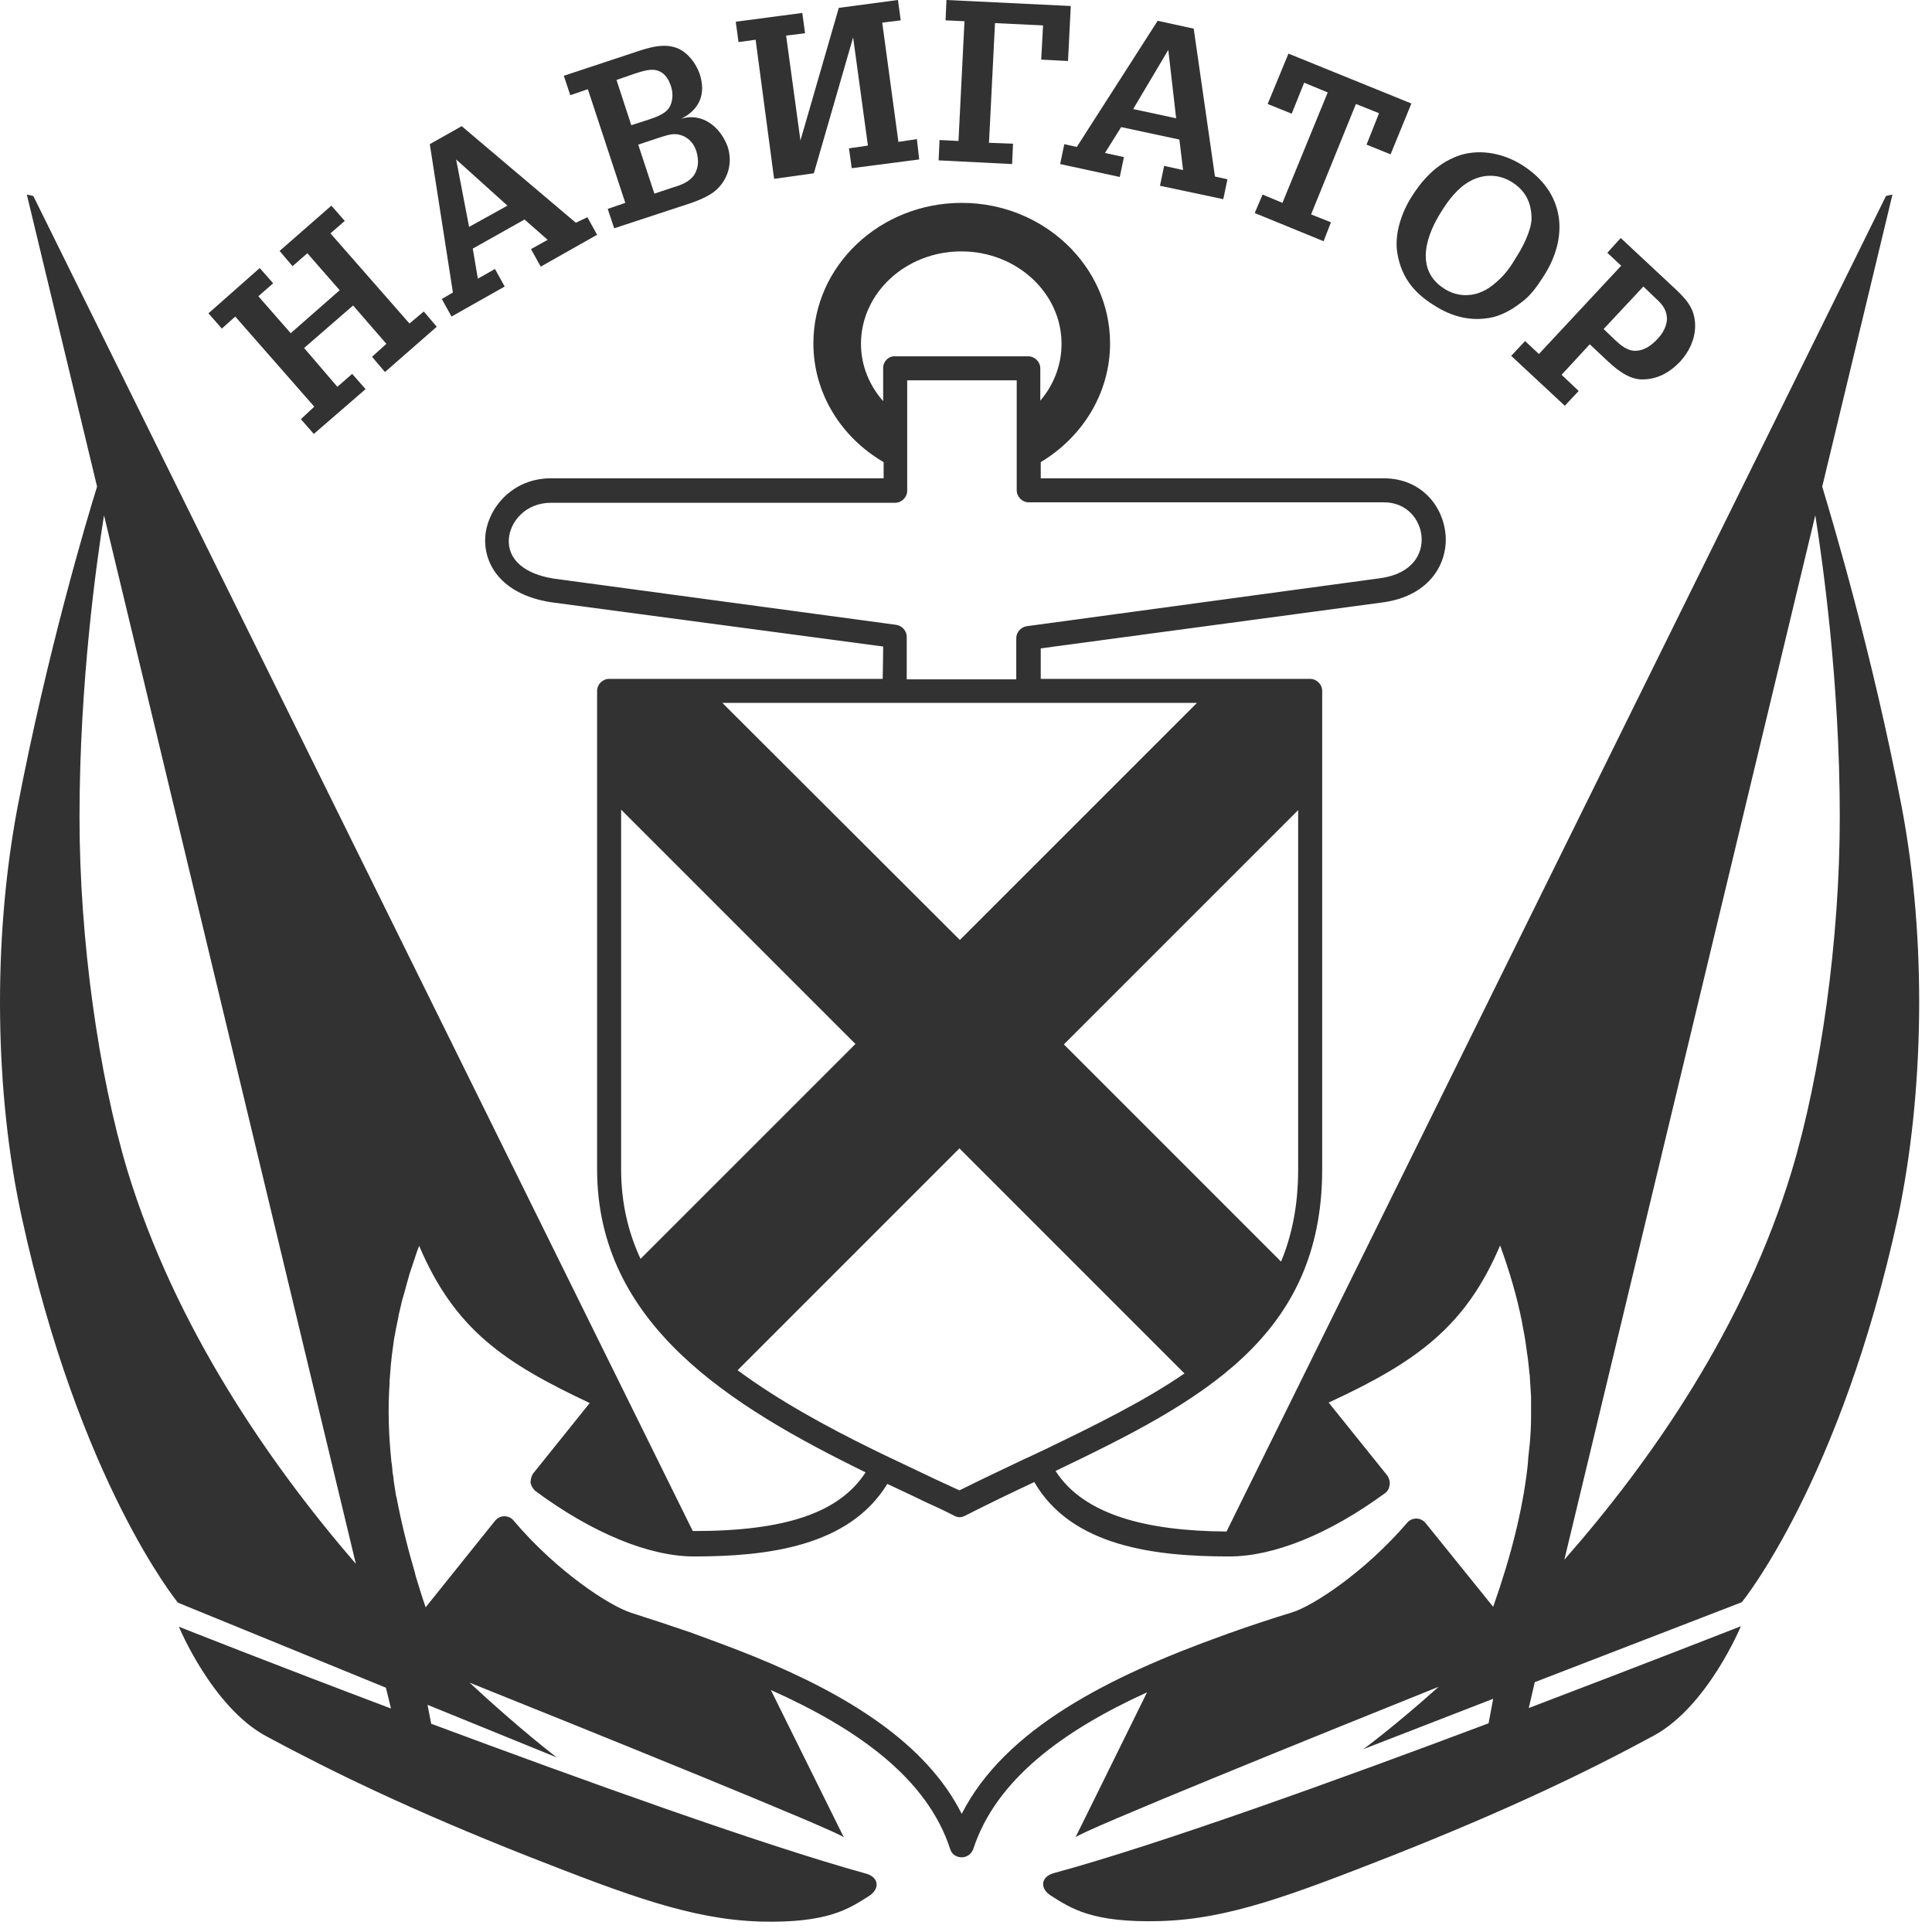 <?xml version="1.0" encoding="UTF-8"?> <svg xmlns="http://www.w3.org/2000/svg" width="123" height="123" viewBox="0 0 123 123" fill="none"> <path d="M26.069 20.596L21.038 14.858L21.95 14.064L21.097 13.093L17.801 15.976L18.625 16.947L19.567 16.123L21.626 18.477L18.508 21.213L16.448 18.86L17.39 18.036L16.536 17.065L13.271 19.948L14.124 20.919L14.977 20.154L20.008 25.891L19.155 26.686L19.979 27.627L23.274 24.773L22.421 23.802L21.479 24.626L19.361 22.155L22.48 19.448L24.598 21.89L23.686 22.714L24.509 23.685L27.805 20.802L26.981 19.831L26.069 20.596Z" fill="#323232"></path> <path d="M36.66 14.181L29.393 8.032L27.363 9.179L28.834 18.623L28.128 19.035L28.746 20.153L32.13 18.241L31.512 17.123L30.423 17.741L30.099 15.828L33.395 13.975L34.866 15.269L33.807 15.858L34.425 16.976L38.014 14.946L37.396 13.828L36.66 14.181ZM29.864 14.446L29.04 10.15L32.306 13.092L29.864 14.446Z" fill="#323232"></path> <path d="M43.369 7.561C44.545 6.973 44.957 5.973 44.545 4.707C44.31 4.031 43.781 3.325 43.104 3.06C42.309 2.766 41.544 2.972 40.779 3.207L35.895 4.825L36.307 6.061L37.425 5.678L39.809 12.916L38.691 13.299L39.102 14.534L43.398 13.122C44.133 12.887 45.163 12.563 45.722 11.975C46.428 11.239 46.634 10.239 46.311 9.297C45.84 8.062 44.693 7.149 43.369 7.561ZM39.25 5.09L40.014 4.825C40.456 4.678 41.133 4.413 41.603 4.443C42.221 4.502 42.545 4.943 42.721 5.502C42.868 5.943 42.839 6.473 42.604 6.855C42.339 7.267 41.721 7.473 41.28 7.62L40.191 7.973L39.25 5.09ZM44.222 11.092C43.928 11.563 43.398 11.769 42.898 11.916L41.662 12.328L40.632 9.209L41.868 8.797C42.368 8.65 42.81 8.444 43.31 8.591C43.839 8.738 44.192 9.15 44.34 9.65C44.487 10.18 44.487 10.621 44.222 11.092Z" fill="#323232"></path> <path d="M57.197 9.032L56.167 1.442L57.344 1.295L57.168 0L53.402 0.5L50.96 8.944L50.048 2.265L51.254 2.118L51.078 0.824L46.841 1.383L47.017 2.677L48.106 2.53L49.283 11.386L51.813 11.033L54.314 2.383L55.255 9.268L54.049 9.444L54.226 10.709L58.521 10.15L58.374 8.856L57.197 9.032Z" fill="#323232"></path> <path d="M67.995 3.884L68.171 0.382L60.257 0L60.198 1.295L61.404 1.353L61.022 8.974L59.816 8.915L59.757 10.209L64.435 10.445L64.494 9.15L62.964 9.091L63.346 1.471L66.406 1.618L66.288 3.795L67.995 3.884Z" fill="#323232"></path> <path d="M75.997 1.824L73.702 1.324L68.553 9.356L67.759 9.179L67.494 10.444L71.29 11.268L71.554 10.003L70.348 9.738L71.378 8.091L75.085 8.885L75.32 10.827L74.114 10.562L73.849 11.827L77.88 12.68L78.145 11.415L77.35 11.239L75.997 1.824ZM72.143 6.943L74.379 3.177L74.879 7.532L72.143 6.943Z" fill="#323232"></path> <path d="M82.029 3.413L80.705 6.62L82.235 7.238L83.029 5.266L84.529 5.884L81.646 12.916L80.381 12.386L79.881 13.563L84.265 15.358L84.735 14.152L83.47 13.652L86.324 6.62L87.795 7.208L87.001 9.209L88.531 9.827L89.855 6.59L82.029 3.413Z" fill="#323232"></path> <path d="M98.269 17.594C99.888 15.093 99.652 12.269 96.945 10.533C95.798 9.797 94.356 9.474 93.032 9.856C91.62 10.297 90.649 11.298 89.884 12.504C89.237 13.504 88.737 14.946 88.972 16.182C89.237 17.653 90.002 18.624 91.267 19.418C92.444 20.183 93.709 20.507 95.092 20.183C95.739 20.007 96.298 19.683 96.828 19.271C97.416 18.859 97.858 18.241 98.269 17.594ZM95.474 17.77C95.004 18.212 94.592 18.535 93.945 18.712C93.238 18.889 92.532 18.771 91.914 18.359C90.031 17.123 90.826 14.917 91.797 13.416C92.238 12.71 92.826 11.945 93.591 11.533C94.445 11.062 95.445 11.062 96.298 11.621C97.122 12.151 97.504 12.916 97.504 13.916C97.504 14.652 96.916 15.799 96.504 16.417C96.239 16.888 95.857 17.418 95.474 17.77Z" fill="#323232"></path> <path d="M106.713 18.447L103.183 15.152L102.33 16.094L103.212 16.917L97.975 22.537L97.093 21.713L96.21 22.655L99.623 25.832L100.506 24.891L99.417 23.861L101.212 21.919L102.183 22.831C102.8 23.42 103.565 24.096 104.448 24.155C105.478 24.184 106.272 23.743 106.978 23.008C107.537 22.39 107.92 21.595 107.92 20.742C107.92 19.683 107.39 19.095 106.713 18.447ZM105.507 21.595C105.154 21.978 104.713 22.302 104.183 22.331C103.595 22.36 103.183 21.978 102.8 21.625L102.094 20.948L104.625 18.241L105.331 18.918C105.743 19.3 106.066 19.595 106.125 20.213C106.154 20.713 105.86 21.242 105.507 21.595Z" fill="#323232"></path> <path d="M121.071 51.37C119.188 41.543 116.629 33.04 116.011 30.981L120.483 12.386L120.071 12.475C120.071 12.475 93.003 67.287 78.087 97.503C72.997 97.473 68.995 96.444 67.201 93.648C76.409 89.235 84.177 85.175 84.177 74.436V43.985C84.177 43.573 83.824 43.22 83.412 43.22H66.259V41.278L88.149 38.336C91.032 37.895 92.18 35.865 92.032 34.041C91.885 32.246 90.502 30.451 88.09 30.451H66.259V29.421C68.907 27.832 70.672 25.038 70.672 21.86C70.672 16.947 66.436 12.916 61.228 12.916C56.02 12.916 51.784 16.917 51.784 21.86C51.784 25.067 53.578 27.862 56.256 29.421V30.451H35.072C32.63 30.451 31.041 32.334 30.894 34.158C30.777 35.776 31.777 37.806 35.043 38.336L56.226 41.16C56.226 41.16 56.226 41.896 56.197 43.22H38.779C38.367 43.22 38.014 43.573 38.014 43.985V74.436C38.014 84.293 46.458 89.5 55.108 93.737C53.431 96.326 49.96 97.473 44.193 97.473C44.163 97.473 44.134 97.473 44.105 97.473C29.188 67.257 2.12 12.475 2.12 12.475L1.708 12.386L6.18 30.981C5.533 33.04 3.003 41.543 1.12 51.37C-0.498 59.902 -0.322 69.699 1.385 77.496C5.062 94.413 11.329 102.034 11.329 102.034L24.569 107.447L24.892 108.771C17.243 105.888 11.388 103.564 11.388 103.564C11.388 103.564 13.506 108.683 16.949 110.536C21.215 112.831 26.187 115.244 33.631 118.186C40.015 120.687 43.987 122.187 48.371 122.335C52.725 122.452 54.049 121.511 55.314 120.716C56.02 120.275 55.991 119.51 55.108 119.275C48.518 117.451 37.014 113.302 27.452 109.742L27.217 108.536L35.455 111.89C35.455 111.89 33.189 110.183 29.894 107.124C37.014 109.977 53.608 116.686 53.725 116.98C53.725 116.98 51.96 113.42 49.077 107.594C54.608 110.066 59.021 113.214 60.492 117.715C60.581 118.039 60.875 118.245 61.228 118.245C61.552 118.245 61.846 118.039 61.964 117.715C63.405 113.302 67.671 110.183 73.026 107.741C70.202 113.479 68.466 116.98 68.466 116.98C68.554 116.686 84.118 110.389 91.591 107.388C88.737 109.948 86.795 111.36 86.795 111.36L95.063 108.153L94.769 109.713C85.236 113.302 73.732 117.451 67.112 119.245C66.23 119.481 66.2 120.246 66.906 120.687C68.171 121.481 69.496 122.423 73.85 122.305C78.204 122.187 82.206 120.657 88.59 118.157C96.034 115.214 101.035 112.802 105.272 110.507C108.714 108.653 110.833 103.534 110.833 103.534C110.833 103.534 104.978 105.829 97.328 108.742L97.711 107.094L110.892 102.004C110.892 102.004 117.158 94.355 120.836 77.467C122.484 69.67 122.69 59.902 121.071 51.37ZM82.647 74.436C82.647 76.702 82.264 78.614 81.558 80.321L67.73 66.492L82.647 51.576V74.436ZM56.226 23.419V25.538C55.344 24.537 54.814 23.272 54.814 21.889C54.814 18.653 57.668 16.005 61.199 16.005C64.729 16.005 67.583 18.653 67.583 21.889C67.583 23.243 67.083 24.508 66.23 25.508V23.449C66.23 23.037 65.877 22.684 65.465 22.684H56.991C56.579 22.654 56.226 23.007 56.226 23.419ZM35.249 36.836C33.366 36.541 32.307 35.6 32.395 34.305C32.483 33.187 33.483 32.01 35.072 32.01H56.991C57.403 32.01 57.756 31.657 57.756 31.245V24.214H64.729V31.216C64.729 31.628 65.082 31.981 65.494 31.981H88.119C89.561 31.981 90.414 33.07 90.502 34.158C90.591 35.247 89.943 36.512 87.913 36.806L65.376 39.866C64.994 39.925 64.7 40.248 64.7 40.631C64.7 40.631 64.7 41.602 64.7 43.249H57.727V40.543C57.727 40.16 57.433 39.837 57.05 39.778L35.249 36.836ZM56.167 44.75H57.756H64.729H66.259H76.204L61.11 59.843L45.988 44.75H56.167ZM40.78 80.144C39.986 78.438 39.544 76.555 39.544 74.436V51.546L54.461 66.463L40.78 80.144ZM46.959 87.235L61.081 73.112L75.409 87.441C72.879 89.176 69.849 90.677 66.553 92.266C66.2 92.442 65.847 92.589 65.494 92.766C65.406 92.795 65.318 92.854 65.229 92.884C63.876 93.531 62.493 94.178 61.081 94.884C60.551 94.649 60.022 94.384 59.492 94.149C58.698 93.766 57.874 93.384 57.08 93.001C56.579 92.766 56.079 92.531 55.608 92.295C52.549 90.795 49.548 89.147 46.959 87.235ZM8.122 74.554C6.269 68.405 5.062 59.814 5.062 52.017C5.062 43.455 6.151 35.776 6.622 32.805L22.656 99.562C17.096 93.119 11.153 84.469 8.122 74.554ZM61.228 115.479C58.963 110.978 53.961 107.889 48.047 105.476C46.812 104.976 45.546 104.505 44.252 104.034C44.193 104.005 44.134 104.005 44.105 103.975C42.81 103.534 41.486 103.093 40.192 102.681C38.809 102.24 35.455 100.062 32.689 96.797C32.542 96.62 32.336 96.532 32.101 96.532C31.865 96.532 31.659 96.65 31.512 96.826L27.099 102.328C26.864 101.651 26.658 100.974 26.452 100.298L26.422 100.151C25.922 98.444 25.54 96.885 25.245 95.326L25.216 95.237C25.157 94.914 25.128 94.619 25.069 94.296L25.04 94.002C25.01 93.855 24.981 93.707 24.981 93.56C24.981 93.472 24.951 93.354 24.951 93.266L24.922 93.09C24.745 91.383 24.686 89.736 24.804 88.058V87.882C24.834 87.529 24.863 87.146 24.892 86.793C24.922 86.617 24.922 86.44 24.951 86.264C24.981 85.969 25.04 85.675 25.069 85.381C25.098 85.146 25.157 84.94 25.187 84.704C25.245 84.44 25.304 84.145 25.363 83.851C25.393 83.645 25.451 83.439 25.51 83.174C25.569 82.88 25.657 82.586 25.746 82.292C25.775 82.145 25.834 81.998 25.863 81.85L25.922 81.644C26.01 81.321 26.099 80.997 26.216 80.674C26.246 80.585 26.275 80.497 26.305 80.409L26.393 80.144C26.481 79.879 26.57 79.585 26.687 79.32C28.953 84.645 32.101 86.764 37.544 89.323L33.954 93.796C33.837 93.943 33.778 94.178 33.778 94.384C33.807 94.59 33.925 94.766 34.072 94.914C37.691 97.591 41.31 99.091 44.193 99.091C48.812 99.091 54.049 98.474 56.491 94.472C57.285 94.855 58.08 95.208 58.845 95.59C59.492 95.885 60.139 96.179 60.757 96.502C60.875 96.561 60.963 96.591 61.081 96.591C61.199 96.591 61.316 96.561 61.434 96.502C62.934 95.737 64.406 95.031 65.847 94.355C68.23 98.474 73.556 99.091 78.263 99.091C81.117 99.091 84.648 97.65 88.178 95.061C88.355 94.943 88.443 94.737 88.472 94.531C88.502 94.325 88.443 94.119 88.325 93.943L84.589 89.294C90.267 86.676 93.327 84.41 95.504 79.291C96.093 80.909 96.563 82.498 96.887 84.116L96.916 84.293C97.005 84.734 97.093 85.204 97.152 85.646L97.211 86.087C97.269 86.411 97.328 86.97 97.358 87.293C97.358 87.352 97.358 87.441 97.387 87.499C97.416 87.97 97.446 88.441 97.475 88.941V89.147C97.475 89.235 97.475 89.323 97.475 89.382V90.206C97.475 90.765 97.446 91.324 97.387 91.972C97.358 92.236 97.328 92.501 97.299 92.766L97.269 93.178C97.269 93.266 97.24 93.384 97.24 93.472C96.916 96.208 96.21 99.033 95.063 102.298L90.767 96.973C90.62 96.797 90.414 96.679 90.179 96.679C89.943 96.679 89.737 96.767 89.59 96.944C86.854 100.121 83.588 102.24 82.264 102.651C80.911 103.063 79.587 103.505 78.263 103.975C78.145 104.005 78.057 104.064 77.939 104.093C70.555 106.741 63.964 110.095 61.228 115.479ZM114.069 74.554C111.068 84.469 105.154 92.972 99.594 99.297L115.57 32.805C116.04 35.776 117.129 43.455 117.129 52.017C117.129 59.814 115.923 68.405 114.069 74.554Z" fill="#323232"></path> </svg> 
